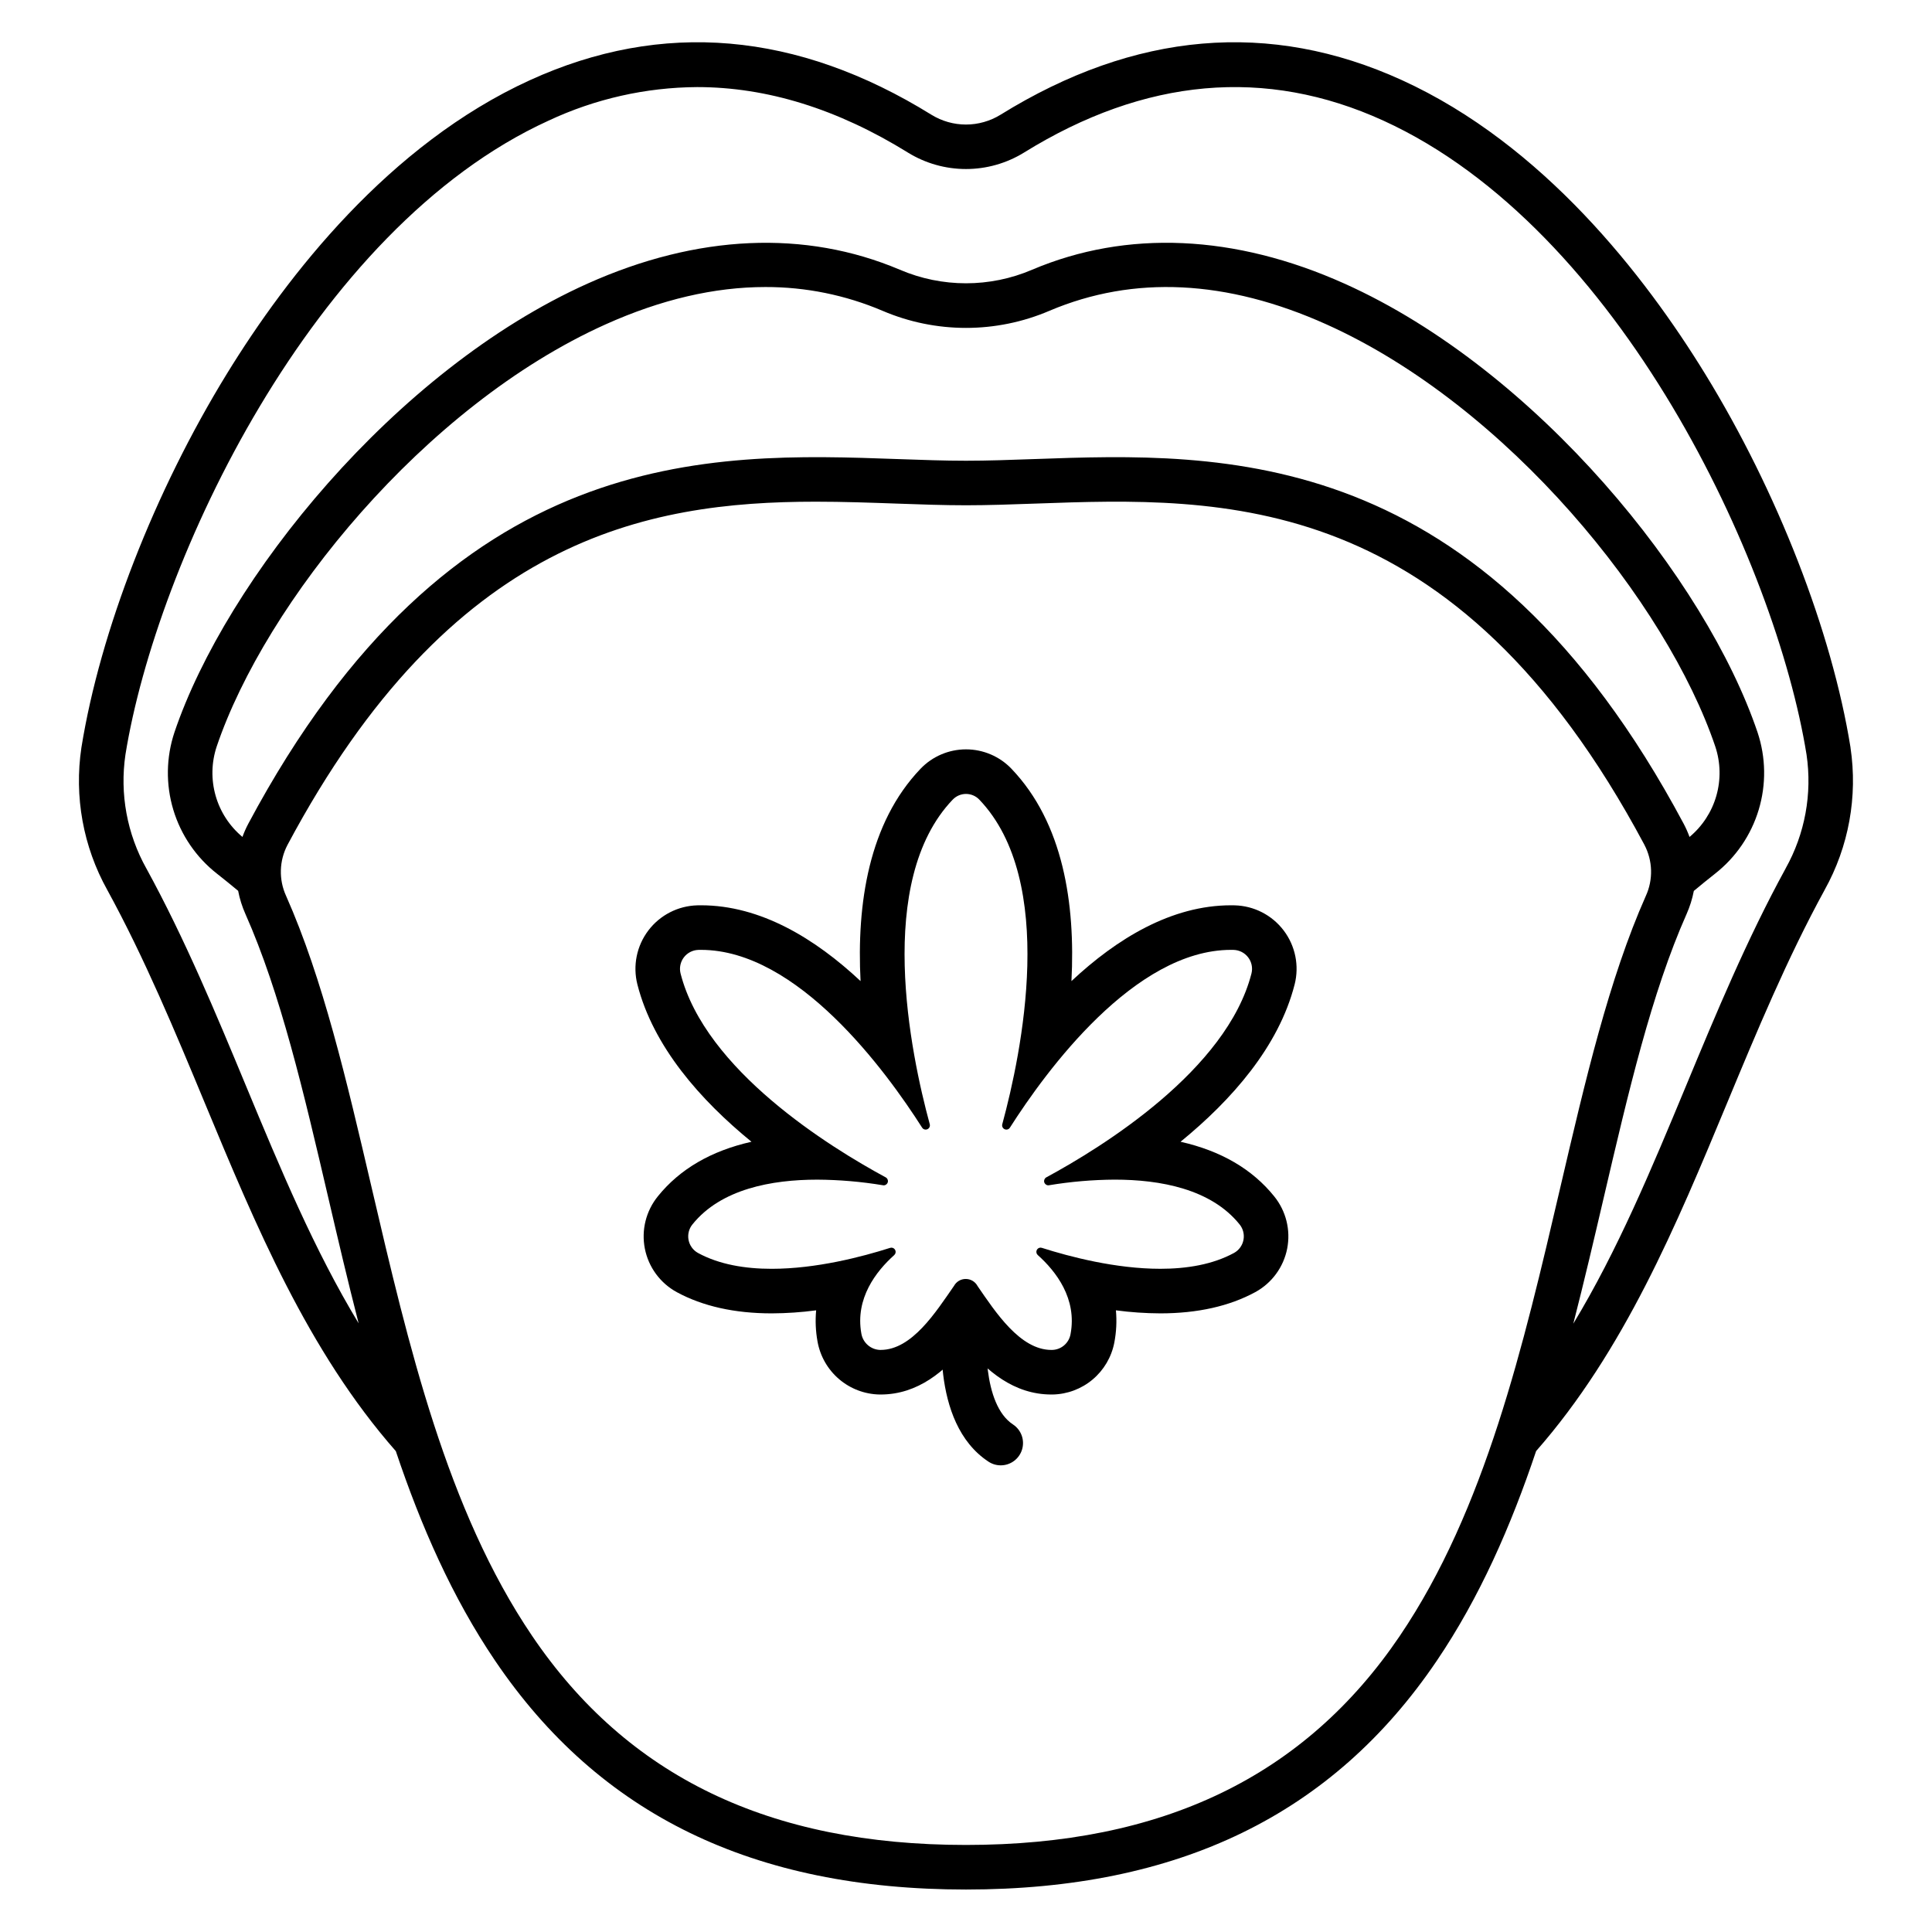 <?xml version="1.0" encoding="UTF-8"?>
<!-- Uploaded to: ICON Repo, www.svgrepo.com, Generator: ICON Repo Mixer Tools -->
<svg fill="#000000" width="800px" height="800px" version="1.1" viewBox="144 144 512 512" xmlns="http://www.w3.org/2000/svg">
 <g>
  <path d="m487.09 404.9c1.262-4.969 0.195-10.238-2.902-14.32-3.102-4.086-7.887-6.535-13.012-6.656-0.312-0.008-0.629-0.012-0.941-0.012-15.801 0-30.273 8.84-42.289 20.09 1.059-20.488-2.164-41.91-15.891-56.262v-0.004c-3.144-3.289-7.5-5.148-12.051-5.148-4.555 0-8.91 1.859-12.055 5.148-13.727 14.352-16.945 35.777-15.891 56.266-12.016-11.25-26.488-20.09-42.285-20.09-0.316 0-0.629 0-0.945 0.012-5.121 0.125-9.91 2.574-13.004 6.656-3.098 4.082-4.168 9.355-2.906 14.32 4.211 16.48 16.691 30.617 30.23 41.68-10.684 2.402-18.992 7.238-24.816 14.465v0.004c-3.144 3.879-4.406 8.957-3.438 13.859s4.062 9.121 8.445 11.516c6.875 3.738 15.34 5.633 25.168 5.633 3.941-0.016 7.875-0.285 11.781-0.805-0.254 2.754-0.133 5.535 0.363 8.258 0.691 3.887 2.707 7.414 5.711 9.977 3 2.562 6.801 4.004 10.746 4.074h0.27c9.969 0 17.188-6.344 22.566-12.969 5.457 6.672 12.738 12.969 22.691 12.969h0.312c3.887-0.07 7.633-1.473 10.609-3.973 2.977-2.5 5.004-5.949 5.746-9.766 0.543-2.824 0.688-5.711 0.426-8.57 3.902 0.52 7.836 0.789 11.773 0.805 9.828 0 18.293-1.895 25.168-5.633h0.004c4.383-2.398 7.477-6.617 8.441-11.52 0.965-4.902-0.297-9.98-3.441-13.859-5.82-7.223-14.133-12.059-24.816-14.465 13.543-11.062 26.02-25.199 30.23-41.68zm-65.809 51.109h0.004c-0.449 0.242-0.676 0.758-0.559 1.254 0.121 0.492 0.559 0.848 1.066 0.859 0.07 0 0.137-0.008 0.207-0.02 5.75-0.957 11.57-1.453 17.402-1.488 12.094 0 25.531 2.473 33.082 11.84 0.949 1.152 1.332 2.668 1.051 4.137-0.281 1.465-1.199 2.731-2.508 3.453-5.66 3.078-12.527 4.199-19.527 4.199-11.793 0-23.969-3.184-31.398-5.551-0.117-0.039-0.238-0.059-0.363-0.059-0.461 0.016-0.867 0.309-1.023 0.742s-0.035 0.918 0.309 1.227c4.82 4.309 10.473 11.574 8.676 20.996-0.441 2.379-2.5 4.117-4.922 4.148h-0.145c-8.293 0-14.805-10.012-19.574-16.938h0.004c-0.617-1.148-1.812-1.867-3.117-1.871-1.305-0.008-2.504 0.703-3.129 1.844-4.812 6.926-11.141 16.961-19.441 16.961h-0.125v0.004c-2.481-0.074-4.566-1.887-4.981-4.336-1.684-9.324 3.922-16.516 8.707-20.797h-0.004c0.348-0.305 0.473-0.793 0.316-1.23-0.16-0.438-0.566-0.73-1.031-0.742-0.121 0-0.246 0.02-0.363 0.055-7.43 2.371-19.598 5.551-31.391 5.551-7 0-13.867-1.121-19.527-4.199h0.004c-1.309-0.719-2.227-1.988-2.508-3.453-0.281-1.469 0.102-2.984 1.051-4.137 7.547-9.367 20.984-11.84 33.078-11.84 5.832 0.035 11.652 0.535 17.406 1.488 0.066 0.012 0.137 0.02 0.203 0.02 0.512-0.012 0.949-0.363 1.07-0.859 0.121-0.496-0.109-1.012-0.559-1.254-14.859-8.035-47.824-28.414-54.367-54.035-0.371-1.477-0.047-3.043 0.871-4.258 0.922-1.215 2.344-1.945 3.867-1.988 0.227 0 0.453-0.008 0.68-0.008 25.574 0 49.004 32.059 58.59 47.102 0.195 0.324 0.547 0.527 0.926 0.527 0.355 0.008 0.691-0.152 0.91-0.434s0.289-0.648 0.195-0.992c-5.137-18.906-14.59-64.402 6.09-86.027v0.004c0.918-0.961 2.191-1.504 3.519-1.504s2.602 0.543 3.519 1.504c20.68 21.625 11.227 67.117 6.09 86.027v-0.004c-0.094 0.344-0.023 0.711 0.195 0.992s0.555 0.441 0.91 0.434c0.383 0 0.73-0.203 0.926-0.527 9.586-15.043 33.012-47.105 58.59-47.102 0.227 0 0.453 0 0.68 0.008 1.523 0.043 2.945 0.773 3.867 1.988s1.242 2.781 0.871 4.258c-6.551 25.617-39.516 45.996-54.367 54.031z"/>
  <path d="m409.2 532.33c-1.152 0-2.277-0.336-3.238-0.973-15.836-10.414-12.258-37.566-11.797-40.629 0.48-3.223 3.488-5.449 6.711-4.965 3.227 0.48 5.449 3.488 4.969 6.711-0.859 5.836-1.492 23.691 6.606 29.02 2.18 1.434 3.16 4.129 2.41 6.629s-3.051 4.211-5.66 4.207z"/>
  <path d="m634.41 342.11c-4.957-30.801-19.367-67.832-38.547-99.051-16.027-26.09-42.973-60.77-80.324-77.816-35.008-15.977-70.812-12.891-106.43 9.188l0.004-0.004c-2.746 1.684-5.902 2.578-9.121 2.578-3.223 0-6.379-0.895-9.125-2.578-35.609-22.074-71.418-25.16-106.42-9.184-37.352 17.047-64.301 51.727-80.324 77.812-19.18 31.223-33.59 68.25-38.547 99.051-1.949 12.984 0.457 26.25 6.848 37.727 9.922 18.121 18.031 37.641 25.871 56.52 13.438 32.352 27.289 65.68 50.602 92.211 6.672 19.875 14.969 38.789 26.324 55.559 27.613 40.793 68.426 60.621 124.77 60.621 56.344 0 97.16-19.828 124.77-60.621 11.355-16.773 19.656-35.695 26.328-55.578 23.305-26.527 37.156-59.844 50.594-92.191 7.84-18.879 15.949-38.398 25.871-56.52h-0.004c6.391-11.473 8.797-24.738 6.852-37.723zm-119.42 235.39c-25.25 37.293-62.863 55.43-115 55.43-52.129 0-89.738-18.129-114.99-55.43-22.57-33.336-32.719-76.824-42.535-118.88-6.625-28.395-12.891-55.215-22.648-77.199-1.977-4.32-1.836-9.316 0.379-13.523 43.34-81.242 94.941-90.945 139.99-90.945 7.305 0 14.441 0.254 21.34 0.5 6.461 0.23 12.566 0.449 18.473 0.449s12.004-0.219 18.469-0.449c49.434-1.77 110.95-3.969 161.32 90.43l-0.004 0.004c2.219 4.215 2.359 9.219 0.375 13.551-9.758 21.98-16.02 48.793-22.645 77.184-9.809 42.051-19.961 85.531-42.531 118.88zm-305.21-215.16c-0.59 1.113-1.102 2.269-1.527 3.453-3.414-2.84-5.891-6.644-7.109-10.914s-1.125-8.805 0.273-13.02c12.863-38.039 54.949-90.305 103.12-111.92 14.66-6.582 28.805-9.875 42.301-9.875 10.66-0.023 21.211 2.117 31.02 6.289 14.137 6.059 30.141 6.059 44.277 0 22.293-9.453 46.961-8.246 73.324 3.582 48.172 21.621 90.262 73.887 103.12 111.93v0.004c1.398 4.215 1.492 8.75 0.273 13.02-1.219 4.269-3.699 8.07-7.109 10.91-0.43-1.191-0.945-2.348-1.535-3.469-53.844-100.91-122.23-98.461-172.16-96.672-6.352 0.227-12.355 0.441-18.047 0.441-5.695 0-11.695-0.215-18.047-0.441-49.945-1.789-118.34-4.231-172.18 96.688zm407.43 11.816c-10.227 18.676-18.461 38.496-26.418 57.664-9.121 21.961-18.105 43.539-29.852 62.969 2.867-11.137 5.488-22.359 8.086-33.484 6.496-27.828 12.629-54.121 21.934-75.078 0.871-1.961 1.516-4.016 1.922-6.125 1.828-1.523 3.688-3.047 5.617-4.562 5.516-4.32 9.559-10.238 11.574-16.945 2.019-6.703 1.914-13.871-0.305-20.516-13.672-40.441-58.359-95.977-109.47-118.92-29.066-13.047-57.688-14.32-82.77-3.684v0.004c-11.195 4.793-23.863 4.793-35.059 0-25.082-10.637-53.699-9.363-82.77 3.68-51.113 22.938-95.801 78.473-109.47 118.91-2.215 6.644-2.32 13.812-0.305 20.52 2.019 6.707 6.062 12.629 11.578 16.949 1.922 1.508 3.793 3.023 5.609 4.539 0.402 2.109 1.047 4.168 1.922 6.129 9.309 20.961 15.449 47.254 21.941 75.09 2.59 11.102 5.207 22.297 8.07 33.406-11.738-19.402-20.727-40.953-29.836-62.887-7.961-19.168-16.191-38.984-26.418-57.664h-0.004c-5.129-9.168-7.078-19.777-5.543-30.172 8.184-50.844 49.473-139.41 112.11-168 12.336-5.785 25.777-8.82 39.402-8.902 18.52 0 37.211 5.801 55.891 17.379 4.617 2.836 9.926 4.336 15.344 4.336 5.418 0 10.727-1.5 15.344-4.336 32.047-19.863 64.109-22.715 95.297-8.48 62.648 28.598 103.94 117.16 112.12 168 1.535 10.395-0.418 21.004-5.547 30.172z"/>
 </g>
</svg>